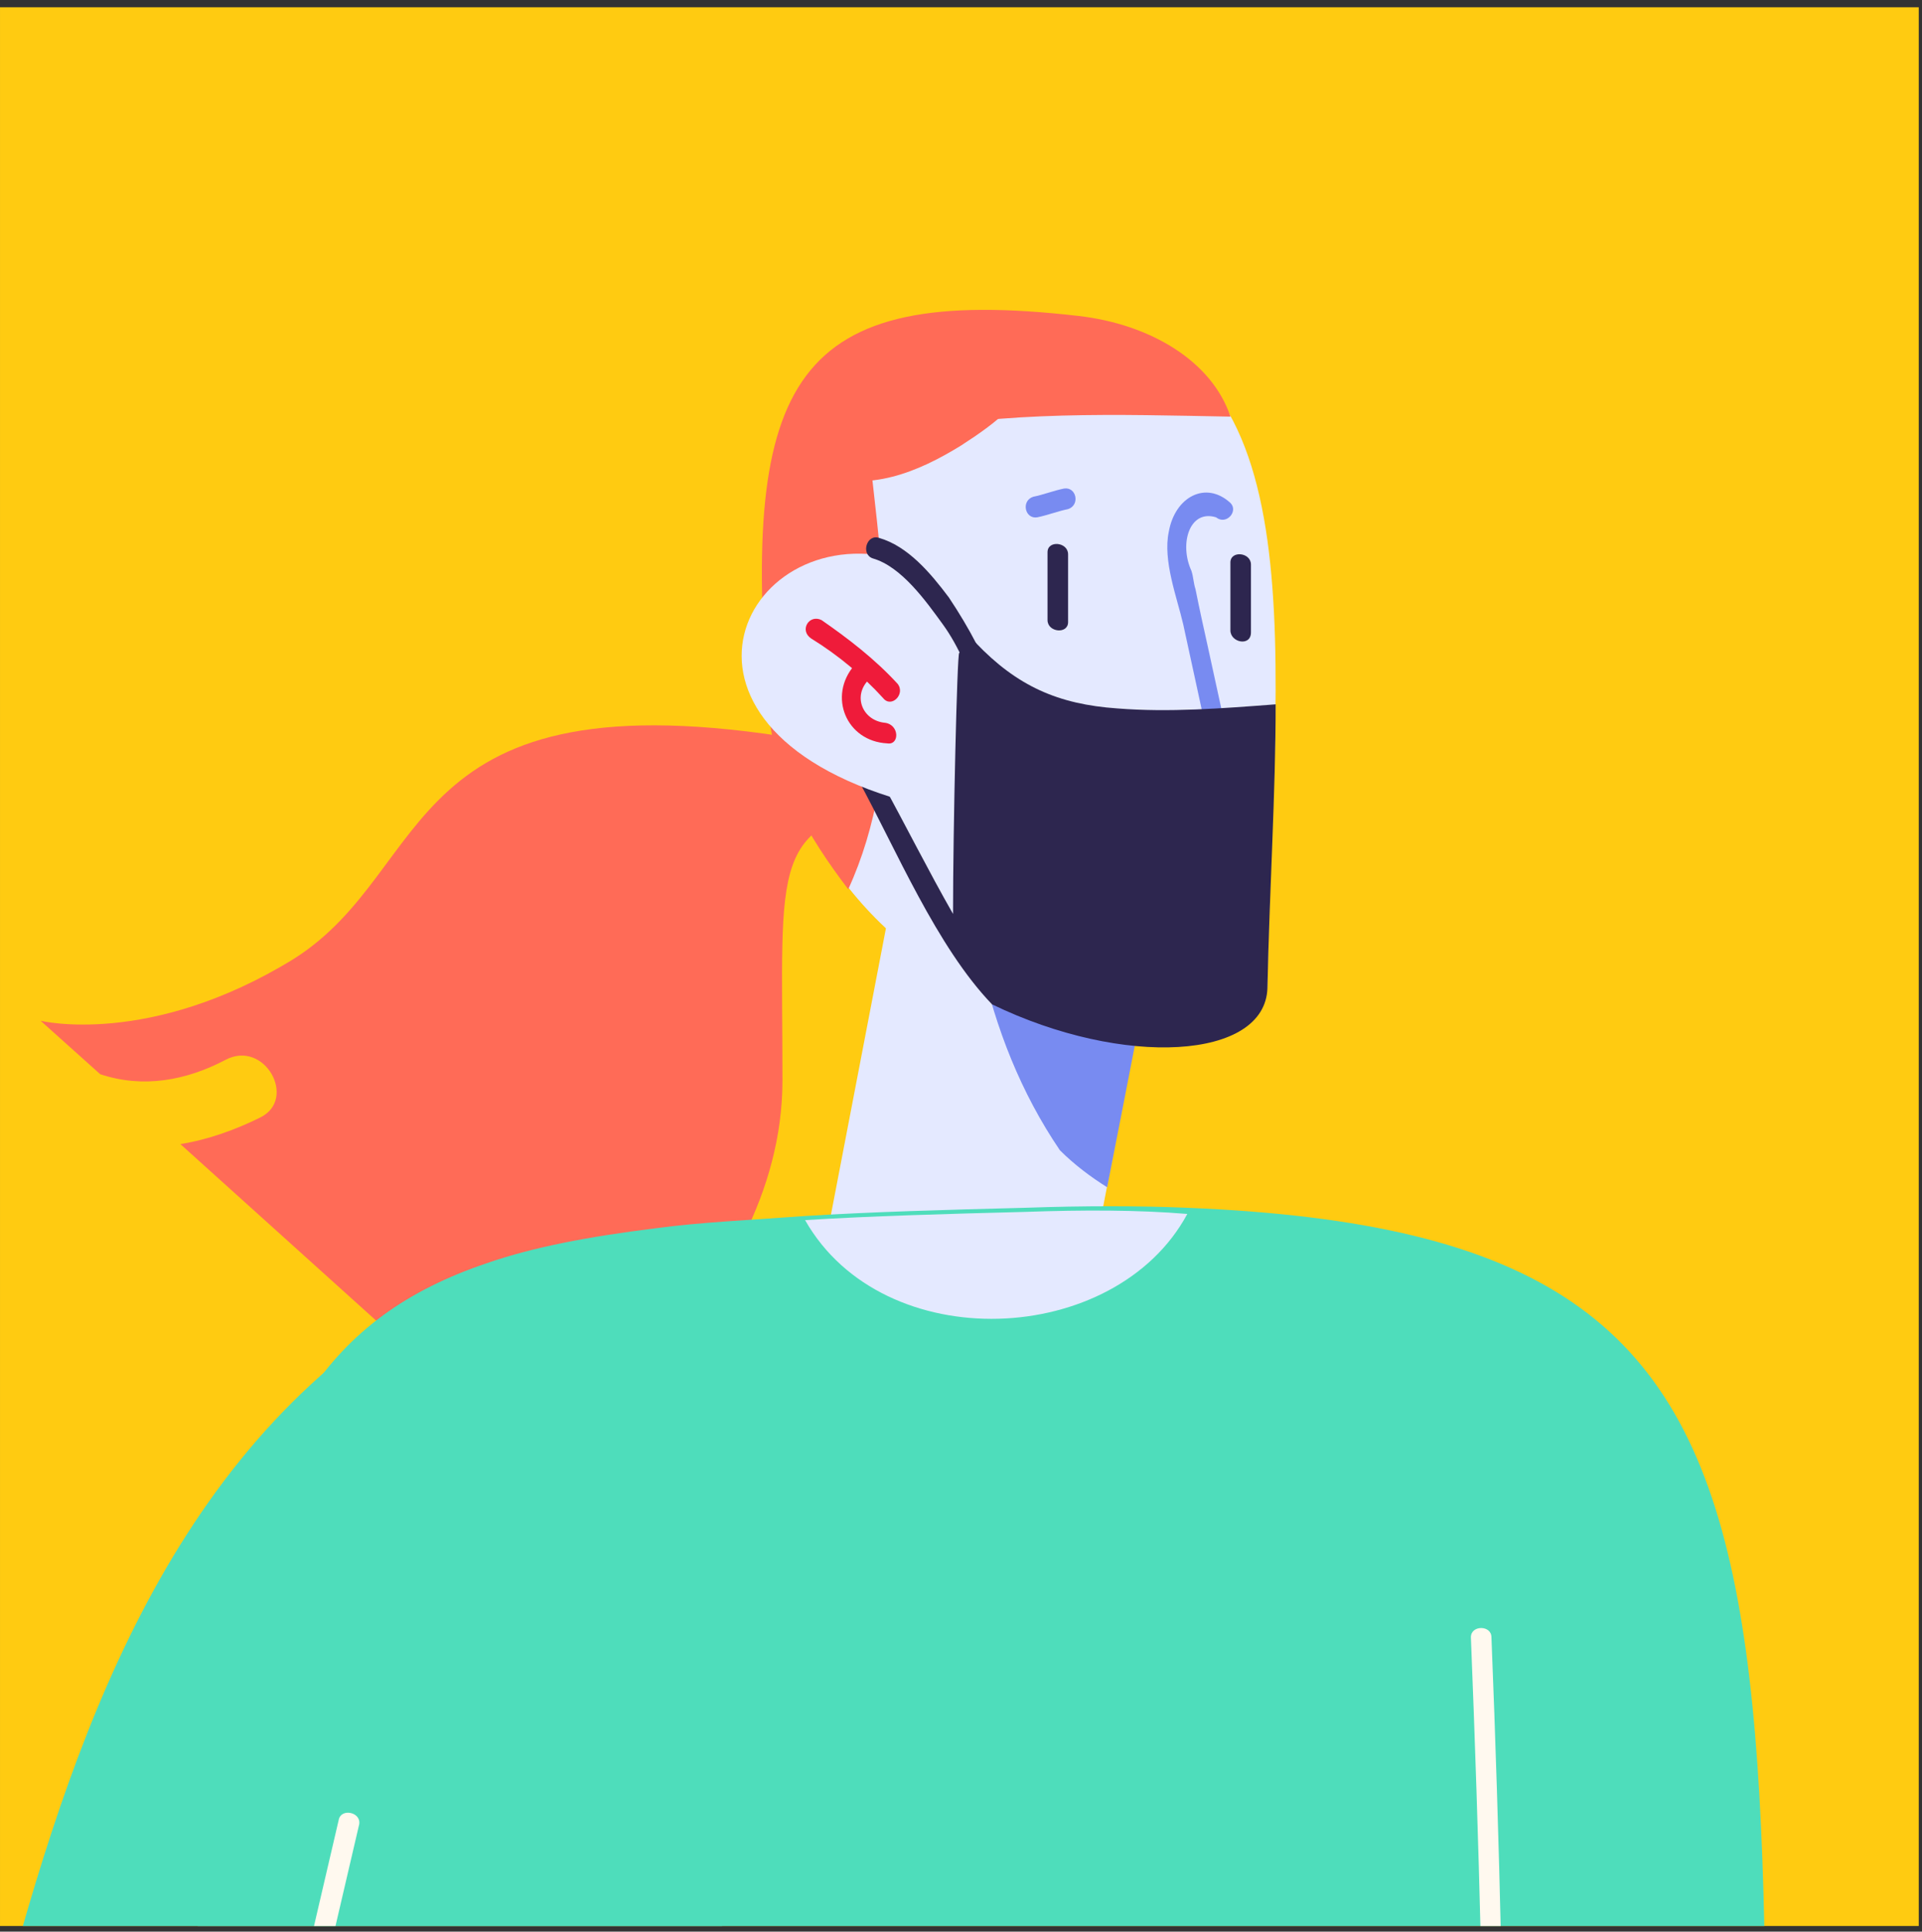 <svg width="199" height="200" viewBox="0 0 199 200" fill="none" xmlns="http://www.w3.org/2000/svg">
<rect x="0" y="0" width="199" height="200" fill="#333333" stroke="none"/>
<g clip-path="url(#clip0_3_17703)">
<rect width="198.663" height="198.663" transform="translate(0.001 0.752)" fill="#FFCB11"/>
<path d="M82.929 76.541C41.014 69.519 45.27 89.945 30.376 99.306C15.483 108.455 4.206 105.689 4.206 105.689L10.376 111.221C14.844 112.711 19.312 111.86 23.355 109.732C27.398 107.604 30.802 113.775 26.972 115.689C24.419 116.966 21.44 118.03 18.674 118.455L55.483 151.647C55.483 151.647 81.014 135.264 81.014 111.86C81.014 88.456 79.525 85.689 93.78 82.711C107.823 79.945 82.929 76.541 82.929 76.541Z" fill="#FF6B57"/>
<path d="M93.566 86.541L83.353 139.733C79.949 157.179 106.757 164.626 109.948 147.179C113.353 129.52 116.757 111.648 120.161 93.988C123.565 76.541 96.97 69.094 93.566 86.541Z" fill="#E4E9FF"/>
<path d="M112.075 33.138C82.5 29.734 77.607 38.882 80.16 72.074C82.926 107.606 131.011 115.265 131.223 101.861C131.862 68.031 136.968 36.117 112.075 33.138Z" fill="#E4E9FF"/>
<path d="M99.739 77.818C99.314 92.499 101.654 107.18 109.739 119.095C111.229 120.584 112.931 121.861 114.633 122.925C116.548 113.137 118.463 103.563 120.165 93.776C122.718 81.01 108.463 73.563 99.739 77.818Z" fill="#788BF1"/>
<path d="M87.825 92.073C93.782 79.094 91.868 63.349 90.165 48.243C89.953 46.754 91.442 45.052 92.719 44.839C104.208 42.498 115.697 42.924 127.399 43.137C125.485 37.392 119.102 33.562 111.655 32.711C82.08 29.307 76.761 39.307 79.527 72.711C79.953 80.584 83.782 86.754 87.825 92.073Z" fill="#FF6B57"/>
<path d="M108.459 57.179C108.459 59.519 108.459 61.86 108.459 64.2C108.459 65.477 110.587 65.69 110.587 64.413C110.587 62.073 110.587 59.732 110.587 57.392C110.587 56.115 108.459 55.902 108.459 57.179Z" fill="#2D264F"/>
<path d="M127.394 58.243C127.394 60.584 127.394 62.924 127.394 65.265C127.394 66.541 129.522 66.967 129.522 65.478C129.522 63.137 129.522 60.797 129.522 58.456C129.522 57.18 127.394 56.967 127.394 58.243Z" fill="#2D264F"/>
<path d="M125.909 53.563C126.973 54.414 128.249 52.925 127.398 52.074C124.845 49.733 121.653 51.436 121.015 55.053C120.377 58.031 121.866 61.861 122.504 64.627L125.696 79.308C125.909 80.584 127.824 80.159 127.611 78.669C126.76 74.84 125.909 70.797 125.058 66.967C124.632 65.053 124.207 63.138 123.781 61.01C123.568 60.372 123.568 59.733 123.355 59.095C122.079 56.329 123.143 52.712 125.909 53.563Z" fill="#788BF1"/>
<path d="M115.696 73.35C109.526 72.925 105.271 71.01 101.015 66.542C100.377 66.755 99.739 67.18 99.313 67.606C99.1 67.606 98.675 85.691 98.675 94.627C96.122 90.159 93.781 85.478 91.441 81.223C90.803 79.946 88.249 79.521 88.888 80.797C92.718 87.819 96.973 98.031 102.717 103.989C116.334 110.584 131.015 109.733 131.228 102.287C131.441 92.074 132.079 82.074 132.079 72.925C126.547 73.35 121.015 73.776 115.696 73.35Z" fill="#2D264F"/>
<path d="M93.568 58.03C77.185 53.136 65.908 75.051 93.568 82.924V58.03Z" fill="#E4E9FF"/>
<path d="M92.932 70.796C90.591 68.243 87.826 66.115 85.059 64.201C83.783 63.562 82.719 65.264 83.996 66.115C86.762 67.818 89.315 69.945 91.442 72.286C92.294 73.35 93.783 71.86 92.932 70.796Z" fill="#EF1B3A"/>
<path d="M91.653 74.839C89.312 74.626 88.248 72.073 89.95 70.371C90.802 69.307 89.312 67.818 88.461 68.882C85.695 72.073 87.61 76.754 91.865 76.967C93.142 77.18 93.142 75.052 91.653 74.839Z" fill="#EF1B3A"/>
<path d="M103.35 71.861C102.074 68.244 100.372 65.052 98.244 61.861C96.329 59.308 93.989 56.542 91.01 55.691C89.733 55.265 89.095 57.393 90.372 57.818C93.35 58.669 95.903 62.286 97.606 64.627C99.308 66.967 100.372 69.733 101.435 72.499C101.648 73.776 103.776 73.138 103.35 71.861Z" fill="#2D264F"/>
<path d="M110.162 50.584C109.099 50.797 108.035 51.222 106.971 51.435C105.694 51.86 106.12 53.775 107.397 53.562C108.46 53.35 109.524 52.924 110.588 52.712C111.865 52.286 111.439 50.371 110.162 50.584Z" fill="#788BF1"/>
<path d="M107.611 34.839C107.398 34.2 106.334 34.2 105.696 34.626C105.483 33.988 104.207 33.562 103.781 34.413C99.526 41.434 91.866 44.2 84.632 46.966C83.569 47.392 83.569 48.668 84.632 49.094C89.951 51.009 95.058 48.881 99.526 46.115C103.143 43.775 106.973 41.009 107.611 36.541C107.611 36.328 107.824 36.328 107.824 36.115C108.037 35.69 107.824 35.264 107.611 34.839Z" fill="#FF6B57"/>
<path d="M182.934 296.327H18.467C20.382 176.54 17.616 141.86 50.382 130.796C55.275 129.094 61.02 128.03 67.828 127.179C72.509 126.541 77.616 126.328 83.36 125.902C90.169 125.477 97.828 125.264 106.126 125.051C112.296 124.838 117.828 124.838 122.935 125.051C195.913 128.03 180.594 166.54 182.934 296.327Z" fill="#4EDDBB"/>
<path d="M106.123 125.477C97.826 125.689 90.166 125.902 83.357 126.328C91.442 140.583 115.485 139.519 122.932 125.689C117.825 125.264 112.081 125.264 106.123 125.477Z" fill="#E4E9FF"/>
<path d="M155.272 296.327H153.145C154.421 253.987 153.996 211.647 152.293 169.519C152.293 168.242 154.421 168.242 154.421 169.519C156.123 211.859 156.336 254.2 155.272 296.327Z" fill="#FFF9EF"/>
<path d="M71.446 219.092C74.85 194.624 75.276 189.092 94.425 171.858C94.637 171.646 94.85 171.646 94.85 171.433C94.212 159.305 82.722 151.859 71.659 152.284C69.531 138.667 55.489 126.752 40.808 136.539C15.914 153.135 6.553 182.922 -0.682 210.582C-8.341 239.518 -16.213 275.901 0.17 303.56C9.531 319.305 33.361 327.39 47.829 314.624C55.063 308.241 56.34 302.284 59.531 292.709C62.51 275.262 68.893 236.752 71.446 219.092Z" fill="#4EDDBB"/>
<path d="M35.064 188.454C28.894 214.837 22.936 241.22 16.766 267.603C16.553 268.88 18.468 269.518 18.894 268.029C25.064 241.646 31.021 215.263 37.191 188.88C37.404 187.603 35.276 187.178 35.064 188.454Z" fill="#FFF9EF"/>
</g>
<defs>
<clipPath id="clip0_3_17703">
<rect width="198.663" height="198.663" fill="white" transform="translate(0.001 0.752)"/>
</clipPath>
</defs>
</svg>
